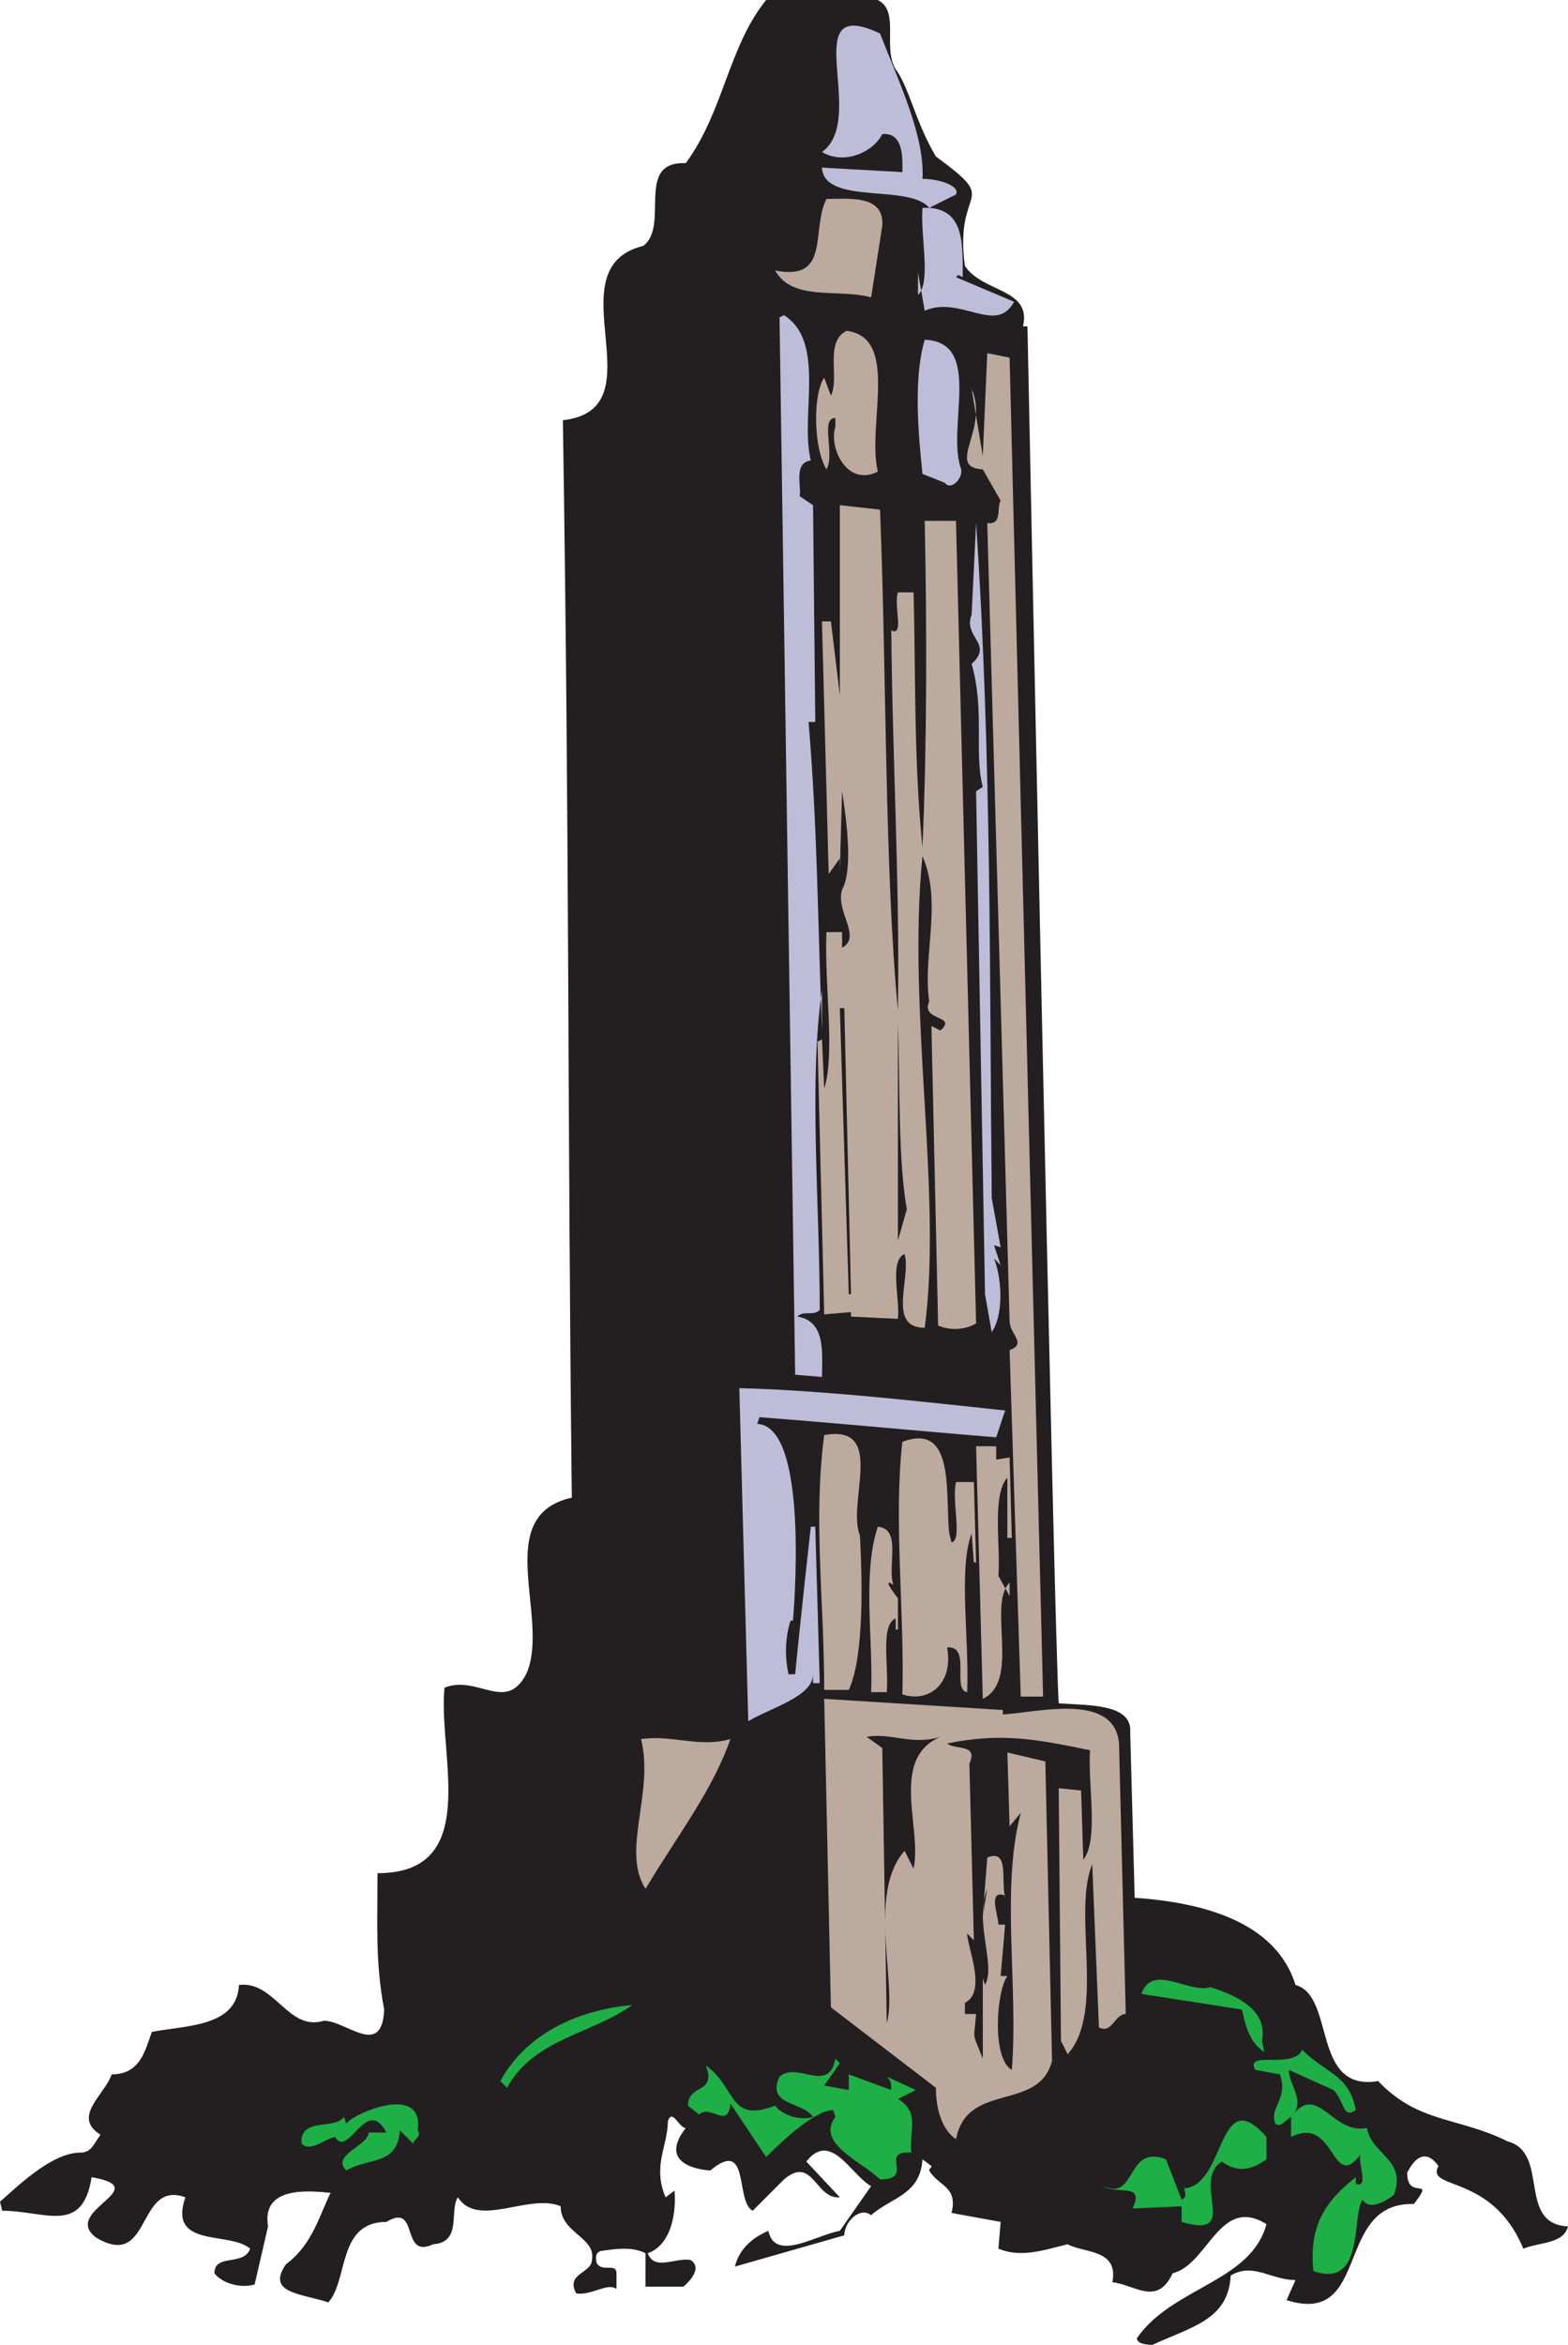 <svg xmlns="http://www.w3.org/2000/svg" width="526.5" height="786.75"><path fill="#231f20" fill-rule="evenodd" d="M294.75 0c7.5 3.75 1.5 15.75 6 23.25 4.5 6 6.75 18 13.5 29.25 22.5 16.5 6 9 9.75 36.75 6 9 22.5 7.5 19.5 20.25h1.5s9 443.25 10.5 462c9.75.75 24.75 0 24 9.75l1.5 55.5c21.75 1.5 47.25 7.5 54 29.25 13.5 3.75 5.25 36 27.75 32.25 13.5 14.25 27 12 43.5 20.25 14.25 3.75 3 27.75 20.25 28.5-1.5 6-9.75 5.25-15 7.5-10.5-25.5-33-19.5-28.5-27.75-3.75-5.25-7.5-3.75-10.5 2.25 0 9.75 9.75.75 2.25 10.5-27-.75-14.25 41.25-42.75 32.25l3-6.75c-8.25 0-14.25-6-21.75-1.5-.75 15-13.5 17.25-26.25 23.25-.75 0-5.25 0-5.25-2.25 12-17.25 38.25-18.75 43.5-38.25-15.75-9.75-19.5 13.5-31.5 16.5-5.25 11.25-12.75 3.75-20.25 3 2.25-11.25-9.75-9.75-15-12.75-9 2.25-15.75 4.5-23.25 1.5l.75-9-16.5-3c2.25-9-4.5-9-7.5-14.25 0-.75.75-.75.75-1.5l-3-2.25c-.75 12-10.5 12.75-17.25 18.75-3.75-3-9 2.25-9 6.75l-36.75 10.5c1.5-6 6-9.75 11.25-12 2.25 10.5 15.75 1.5 24 0l10.5-15c-6.75-3.75-13.5-18.75-21.75-8.25l11.25 12c-8.25.75-9-14.25-18.75-6l-10.5 10.5c-6-3-.75-24.75-14.25-13.5 0 0-18.75-.75-8.25-14.25-2.25 0-4.5-6.75-6-2.25 0 8.25-5.25 15-.75 25.5l3-2.25c.75 9.75-2.25 18.75-9 21 2.25 6 9 1.5 14.25 2.25 0 0 5.25 2.25-2.25 9h-12.75V756c-4.5-2.25-9.75-1.5-15-.75-2.25.75-1.5 3-1.5 3.75 1.5 3.75 6.75 0 6.75 3.75V768c-3-2.25-8.25 2.25-13.5 1.5-3.75-6.75 5.25-6.75 5.25-11.25 1.5-7.5-10.5-9-10.5-18-10.5-4.5-27.75 7.5-34.5-3-3 4.5 1.5 15-8.25 15.75-11.25 5.25-4.5-14.25-15.75-7.5-16.5 0-12.75 19.5-19.5 27-9-3-21-3-14.25-12.75 9-6.75 11.25-16.5 15-24-7.5-.75-23.25-2.25-21 11.25l-4.5 19.5c-5.25 1.5-11.25-.75-13.5-3.75 0-6.75 9.75-2.25 12-8.25-6.75-6-27.75 0-21.75-17.25-16.5-6-11.25 24.75-30 13.5-12-9 20.25-16.5-1.5-20.25-3 19.5-15.75 11.25-30 11.25l-.75-3c7.5-6.75 18-16.5 27-16.5 3.75 0 4.5-3 6.75-6-9.75-6 1.5-13.5 3.75-20.25 9.75 0 11.25-8.25 13.5-14.25 11.25-2.25 28.5-1.5 29.25-15.75 12-1.5 16.5 15.75 28.5 12 7.5 0 19.5 12.75 20.25-3.75-3-15.75-2.25-28.5-2.25-45.75 35.25 0 20.25-39.75 22.5-62.25 11.25-4.5 21 9 27.75-5.25 7.5-18.75-12-52.5 15-58.5-1.5-132.75-.75-218.25-3-361.5 33-3.75-3.75-51 27-58.5 9-6.75-3-28.5 14.25-27.75 12.75-17.25 14.25-39 27-54.75h37.5"/><path fill="#bebdd9" fill-rule="evenodd" d="M309.75 60c5.25 0 12.75 2.25 11.25 5.25l-9 4.5c12 .75 11.25 12.75 11.25 23.25l-1.5-.75-.75.75 19.5 8.25c-6 11.25-18-2.25-30 3l-2.25-12.75V99c4.5-4.5.75-19.5 1.5-29.25H312c-6.75-8.25-35.25-.75-36-13.5l27 1.5c0-3.75.75-13.5-6.75-12.75-3 6-12.75 10.5-20.25 6 15.75-11.25-9-53.25 19.5-39.75 6.75 17.25 15 34.5 14.25 48.75"/><path fill="#bcaa9f" fill-rule="evenodd" d="m296.25 75.75-3.75 24c-11.25-3-26.25 1.5-32.25-9 18.75 3.75 12-13.5 17.25-24 7.5 0 19.5-1.5 18.75 9"/><path fill="#bebdd9" fill-rule="evenodd" d="M272.25 154.5c-6 .75-3 9-3.75 12l4.5 3 .75 72.75h-2.25c3 36 3 64.5 4.5 103.5v-13.5c-4.5 30.75-.75 71.25-.75 107.25-2.25 2.25-5.25 0-7.5 2.25 9.75 1.5 8.25 12.75 8.25 20.25l-9-.75-5.25-354.75 1.5-.75c14.25 9 5.25 33.75 9 48.75"/><path fill="#bcaa9f" fill-rule="evenodd" d="M294.75 158.25c-10.5 5.25-16.5-8.25-14.25-15v-3c-5.25 0 0 12-3 17.25-4.5-7.5-4.5-25.5-.75-30.75l2.25 6c3-6-2.25-18 5.25-21.75 18 2.25 6.75 31.5 10.5 47.25"/><path fill="#bebdd9" fill-rule="evenodd" d="M322.5 156.75c1.5 3-3 8.25-5.25 5.25l-7.5-3c-1.5-14.25-3-32.25.75-45 19.5.75 7.5 28.5 12 42.75"/><path fill="#bcaa9f" fill-rule="evenodd" d="M350.25 569.25h-7.5L339 453c6-2.25 0-5.25 0-9.75l-7.5-267.75c5.25.75 3-5.25 4.5-7.5l-6-10.5c-12.75-.75 2.25-13.5-3.75-27L330 153l1.5-34.5 7.5 1.5 11.25 449.25M295.5 171c2.25 57 1.5 120 6 168 .75-44.25-2.25-90.75-2.25-135.75v8.25c4.5 2.25.75-8.25 2.25-12.75h5.25c.75 26.25 0 56.25 3 85.5 1.5-34.5 1.5-72.75.75-109.5H321L327.75 444c-2.25 1.5-7.5 3-12.75.75l-2.25-100.5 3 1.5c6-5.25-6.75-3-3.75-9.75-2.25-15.75 4.5-33-2.25-48.75-5.25 51.75 6.75 113.25.75 158.25-12.75 0-4.5-16.5-6.75-24.75-5.25 2.25-1.5 15-2.25 21.75l-15.75-.75v-1.5l-9 .75-2.25-91.5 1.5-.75.75 16.5c3.75-12 0-34.5.75-52.5h5.25V318c6.75-3.75-2.25-12 0-19.5 3.75-6.75 1.5-23.25 0-33l-.75 27V288l-3.75 5.25L276 208.5h3l3 24.75V169.5l13.5 1.5"/><path fill="#bebdd9" fill-rule="evenodd" d="m333 402 3 16.5-2.25-.75 2.25 6.75-2.25-2.25c2.25 5.25 3.75 18-.75 24.75l-2.25-12.75-3-168.75L330 264c-3-11.25.75-25.5-3.75-41.25 7.5-6.75-3-9 0-16.5l1.5-30.75c5.25 78 4.5 155.25 5.25 226.5"/><path fill="#231f20" fill-rule="evenodd" d="M282 338.25h1.5l2.25 96H285l-3-96m22.5 67.5-3 10.5V343.5c.75 20.25 0 45.75 3 62.25"/><path fill="#bebdd9" fill-rule="evenodd" d="m337.5 473.25-3 9c-27.75-2.25-50.25-4.5-79.5-6.75l-.75 2.25c18 .75 12 66 12 66h-.75s-3 7.5-.75 18H267c1.5-15.75 5.25-49.5 5.25-49.5h1.5l1.5 52.5H273v-3c0 7.5-14.25 11.25-21.75 15.75l-3-111.75c30 .75 67.5 5.25 89.25 7.5"/><path fill="#bcaa9f" fill-rule="evenodd" d="M288.75 515.25c.75 14.25 1.5 40.5-3.75 51.75h-8.25c0-30-3.75-57 0-85.5 21-3.75 7.5 22.5 12 33.75m30-.75.75 3c3.75-.75 0-13.5 1.5-20.25h6l.75 27H327l-.75-9.75c-4.5 12-.75 35.25-1.5 53.25-5.25-.75 1.5-15.75-6.75-15 2.25 12-6 18.75-15 15.75.75-27.75-3-58.5 0-84.75 18-6.75 14.25 18 15.75 30.75m15.75-24.75 4.5-.75.75 27h-1.5v-20.25c-5.25 6-2.25 22.5-3 33l3.75 6.75V531c-7.5 7.5 3.75 33-9 39l-2.25-84.75h6.75v4.5m-34.5 42c-4.5-3 1.5 4.5 1.5 4.5v10.5h-.75V543c-5.25 2.25-2.25 15.75-3 24.75h-5.25c.75-17.25-3-39.75 2.25-55.5 8.25.75 3 13.5 5.25 19.5m36.75 43.5c12-.75 37.5-7.5 39 9.75l2.25 90.75c-3.75 0-4.5 6.75-9 4.5l-2.25-54.75c-6.75 16.5 4.5 49.5-8.25 63.75l-2.25-4.5-.75-84.75 7.5.75.75 23.25c5.25-6.75 1.5-24.75 2.25-36.75-18-3.75-30-6-48-2.25 3 2.25 10.5 0 7.5 6.75L327 651l-2.25-2.25c0 4.5 6.75 19.5-.75 23.25v3.75h3.75c-.75 9.75-1.5 5.25 2.25 15v-27l.75 2.25c3.75-6.75-3.75-21 .75-32.25l-1.5 9 1.5-19.5c7.5-3 4.5 7.5 6 13.5V636c-6-2.25-2.25 6.75-2.25 9.75h2.25L336 663h2.25c-3.75 5.25-5.25 27.75 1.5 31.5 2.25-27.75-3.75-60.75 3-86.25l-3.75 4.5-.75-24.75 12.75 3 2.25 100.5c-4.5 17.25-28.5 6.75-32.25 26.25-4.5-3-6.75-9.75-6.75-17.25l-35.25-27-2.25-103.5 60 3.75v1.5m-91.5 8.25c-6 17.25-17.25 31.5-28.5 50.25-8.25-12.75 3-32.25-1.5-50.25 10.5-1.5 19.5 3 30 0"/><path fill="#231f20" fill-rule="evenodd" d="M315.75 582.75c-17.25 7.5-6 30.75-9 44.25l-3-6c-12.75 14.25-2.25 45-6 57.75l-1.5-92.25-5.25-3.75c8.25-1.5 15 3 24.75 0"/><path fill="#1eaf46" fill-rule="evenodd" d="m423.75 684.75.75 3.75c-4.5-3-6-7.5-7.5-14.25L383.25 669c3.75-10.5 15.75 0 23.25-2.25 6.75 2.25 19.5 6.75 17.25 18m-211.5-12c-13.5 9.75-33 11.25-42 27.75l-2.25-2.25c9-16.5 27-24 44.25-25.5m69.75 19.5-5.25 7.5 8.25 1.5V696l14.25 5.25c0-2.25 0-3-1.5-4.5l9.75 4.5-6 3c7.5 4.5 3.75 10.5 4.5 18-11.25-.75 1.5 9-10.5 9-6-6-21.75-12-15-21l-.75-2.25c-6 0-16.5 9.75-22.5 15.75l-12-18c-.75 9-6.75 0-10.5 3.75l-3.75-3c0-7.5 9.75-3.75 6-13.5 10.5 7.5 7.5 19.5 23.25 13.5 2.25 3 8.25 5.25 12.75 3.75-3.75-5.25-15.75-3.75-11.25-13.5 6-5.25 16.5 6 18.75-6l1.5 1.5M455.25 708c-4.5 3-3.75-3-7.5-6.75l-15-6.75c0 5.25 6 10.5.75 15.75 9-12 13.5 6 25.5 3.75 1.5 9 13.5 10.5 9 22.5-3 2.25-8.25 5.25-10.5 1.5-3.75 6 .75 30-16.5 24-1.5-15 3.75-23.25 14.25-31.5v2.25c4.5 1.5.75-6.75 1.5-9.75-9.75 12.75-8.25-13.5-23.25-6v-6.75c-2.25 1.5-3.75 3.75-5.25 2.25-2.25-5.25 4.5-8.25 1.5-16.5l-8.25-1.5c-3.75-6.75 12.75 0 15.75-6.75C445.5 696 453 696 455.25 708m-315 6.75c1.5 2.25-1.5 3-1.5 4.5l-4.5-4.5c-.75 12-10.5 9-18 13.5-5.25-5.25 7.5-8.25 7.5-12.75h6c-6.75-12.75-12.75 9-17.25 1.5-3.75.75-8.25 5.25-11.25 2.25-.75-9 11.25-4.5 14.25-9l.75 2.25c3-3.75 26.25-13.5 24 2.25m285 9.75c-5.25 3.75-9.75 4.5-15 .75-10.5 6.75 6.75 26.25-13.5 20.25v-5.25l-16.5.75c4.5-9-6-4.5-9.75-7.5 11.25 5.25 7.5-14.25 21-9l5.25 13.5c2.25-.75.75-3 .75-5.25v1.5c14.25-.75 11.25-36 27.75-17.25v7.5"/></svg>
